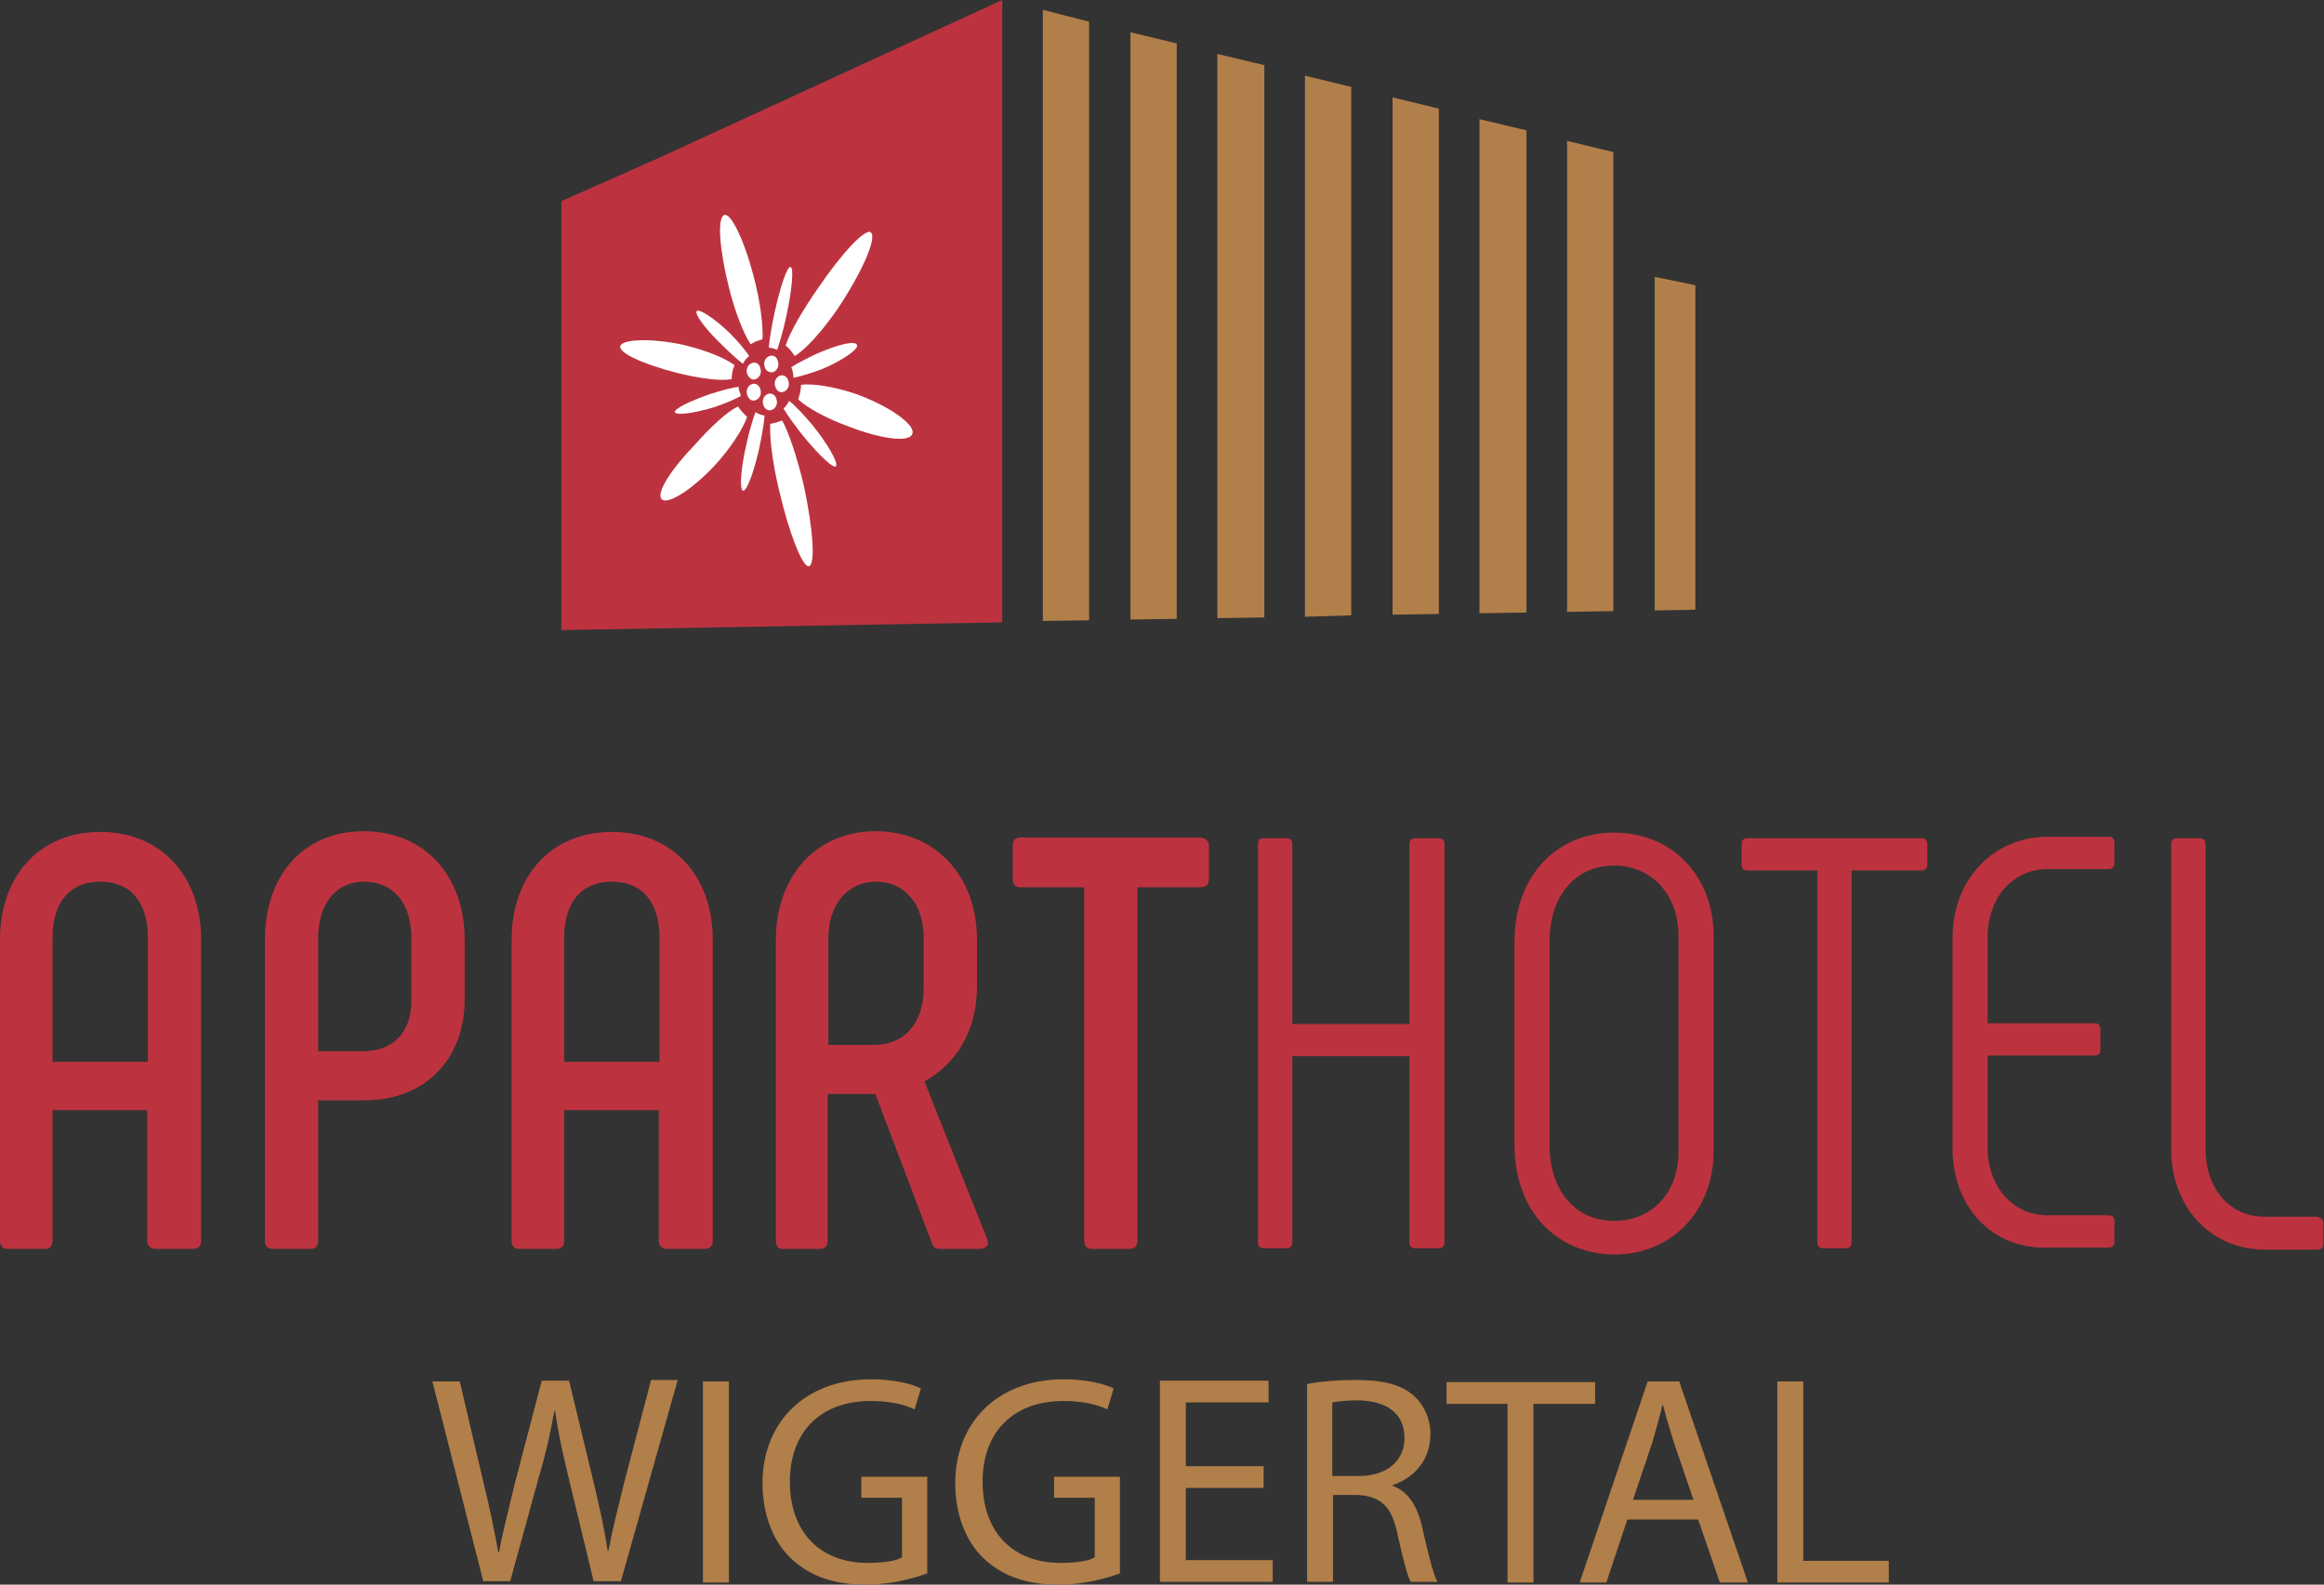 <?xml version="1.0" encoding="utf-8"?>
<!-- Generator: Adobe Illustrator 24.0.3, SVG Export Plug-In . SVG Version: 6.00 Build 0)  -->
<svg version="1.1" id="Ebene_1" xmlns="http://www.w3.org/2000/svg" xmlns:xlink="http://www.w3.org/1999/xlink" x="0px" y="0px"
	 viewBox="0 0 331.6 226.1" enable-background="new 0 0 331.6 226.1" xml:space="preserve">
<rect x="0" y="0" width="331.6" height="226.1" fill="#333333" stroke="none"/>
<g>
	<g>
		<polygon fill="#B17F4A" points="217.8,87.4 217.8,18.6 211.1,17 211.1,87.5 		"/>
		<polygon fill="#B17F4A" points="230.2,87.2 230.2,21.7 223.6,20.1 223.6,87.3 		"/>
		<polygon fill="#B17F4A" points="205.3,87.6 205.3,15.5 198.7,13.9 198.7,87.7 		"/>
		<polygon fill="#B17F4A" points="241.9,87 241.9,40.7 236.1,39.5 236.1,87.1 		"/>
		<polygon fill="#B17F4A" points="180.4,88.1 180.4,9.3 173.7,7.7 173.7,88.2 		"/>
		<polygon fill="#B17F4A" points="155.4,88.5 155.4,3.1 148.8,1.4 148.8,88.6 		"/>
		<polygon fill="#B17F4A" points="167.9,88.3 167.9,6.2 161.3,4.6 161.3,88.4 		"/>
		<polygon fill="#B17F4A" points="192.8,87.8 192.8,12.4 186.2,10.8 186.2,88 		"/>
	</g>
	<polygon fill="#BC333F" points="143,88.8 143,0 94.3,22.4 80.1,28.7 80.1,89.9 	"/>
	<g>
		<path fill="#BC333F" d="M0,177v-42.9c0-9.2,5.7-15.4,14.3-15.4c8.6,0,14.4,6.2,14.4,15.4V177c0,0.8-0.4,1.2-1.2,1.2h-5.3
			c-0.7,0-1.2-0.4-1.2-1.2v-18.6H7.5V177c0,0.8-0.4,1.2-1.1,1.2H1.1C0.4,178.2,0,177.8,0,177z M21.1,151.5v-17.7c0-5-2.4-8-6.8-8
			c-4.3,0-6.8,2.9-6.8,8v17.7H21.1z"/>
		<path fill="#BC333F" d="M37.8,177v-42.9c0-9.1,5.4-15.5,14.1-15.5c8.7,0,14.4,6.4,14.4,15.5v8.5c0,8.5-5.6,14.4-14.3,14.4h-6.6
			V177c0,0.8-0.4,1.2-1.1,1.2h-5.4C38.2,178.2,37.8,177.8,37.8,177z M51.7,150c4.4,0,7-2.7,7-7.2v-9c0-4.9-2.6-8-6.7-8
			c-4.1,0-6.6,3.2-6.6,8V150H51.7z"/>
		<path fill="#BC333F" d="M73,177v-42.9c0-9.2,5.7-15.4,14.3-15.4s14.4,6.2,14.4,15.4V177c0,0.8-0.4,1.2-1.2,1.2h-5.3
			c-0.7,0-1.2-0.4-1.2-1.2v-18.6H80.5V177c0,0.8-0.4,1.2-1.1,1.2H74C73.4,178.2,73,177.8,73,177z M94.1,151.5v-17.7c0-5-2.4-8-6.8-8
			c-4.3,0-6.8,2.9-6.8,8v17.7H94.1z"/>
		<path fill="#BC333F" d="M110.7,177v-42.9c0-9.1,5.8-15.5,14.2-15.5c8.6,0,14.5,6.4,14.5,15.5v6.7c0,6.4-3.1,11.1-7.5,13.5l9,22.6
			c0.3,0.8-0.3,1.3-1.1,1.3h-5.7c-0.7,0-1-0.3-1.2-1l-8-21.1h-6.8V177c0,0.8-0.4,1.2-1.1,1.2h-5.4
			C111.1,178.2,110.7,177.8,110.7,177z M124.7,149.1c4.4,0,7.1-3.2,7.1-8.1v-7.2c0-4.9-2.8-8-6.8-8s-6.8,3.2-6.8,8v15.3H124.7z"/>
		<path fill="#BC333F" d="M172.5,120.6v4.8c0,0.8-0.4,1.2-1.2,1.2h-9V177c0,0.8-0.4,1.2-1.2,1.2h-5.3c-0.7,0-1.1-0.4-1.1-1.2v-50.4
			h-9.1c-0.7,0-1.1-0.4-1.1-1.2v-4.8c0-0.7,0.4-1.1,1.1-1.1h25.7C172,119.6,172.5,120,172.5,120.6z"/>
		<path fill="#BC333F" d="M201.9,119.6h3.4c0.5,0,0.8,0.3,0.8,0.8v56.9c0,0.5-0.3,0.8-0.8,0.8h-3.4c-0.5,0-0.8-0.3-0.8-0.8v-26.6
			h-16.7v26.6c0,0.5-0.3,0.8-0.8,0.8h-3.3c-0.5,0-0.8-0.3-0.8-0.8v-56.9c0-0.5,0.3-0.8,0.8-0.8h3.3c0.5,0,0.8,0.3,0.8,0.8v25.7h16.7
			v-25.7C201.1,119.9,201.4,119.6,201.9,119.6z"/>
		<path fill="#BC333F" d="M216.1,163.4v-29.1c0-9.2,5.9-15.5,14.2-15.5c8.4,0,14.2,6.3,14.2,14.7v30.8c0,8.4-5.9,14.7-14.2,14.7
			C222,178.9,216.1,172.7,216.1,163.4z M239.5,164.3v-30.8c0-5.8-3.8-10-9.2-10c-5.4,0-9.2,4.2-9.2,10.8v29.1
			c0,6.6,3.8,10.8,9.2,10.8C235.8,174.2,239.5,170.1,239.5,164.3z"/>
		<path fill="#BC333F" d="M275,120.4v3c0,0.5-0.3,0.8-0.8,0.8h-10v53.1c0,0.5-0.3,0.8-0.8,0.8h-3.3c-0.5,0-0.8-0.3-0.8-0.8v-53.1
			h-10c-0.5,0-0.8-0.3-0.8-0.8v-3c0-0.5,0.3-0.8,0.8-0.8h25.1C274.6,119.6,275,119.9,275,120.4z"/>
		<path fill="#BC333F" d="M278.6,163.9v-30.1c0-8.1,5.6-14.4,13.6-14.4h8.7c0.5,0,0.8,0.3,0.8,0.8v3c0,0.5-0.3,0.8-0.8,0.8h-8.7
			c-5.1,0-8.6,4.2-8.6,9.7v12.3h15.3c0.5,0,0.8,0.3,0.8,0.8v3c0,0.5-0.3,0.8-0.8,0.8h-15.3v13.1c0,5.5,3.5,9.7,8.6,9.7h8.7
			c0.5,0,0.8,0.3,0.8,0.8v3c0,0.5-0.3,0.8-0.8,0.8h-8.7C284.2,178.3,278.6,172.1,278.6,163.9z"/>
		<path fill="#BC333F" d="M330.7,173.7c0.5,0,0.8,0.3,0.8,0.8v3c0,0.5-0.3,0.8-0.8,0.8h-7.5c-8,0-13.4-6.3-13.4-14.3v-43.6
			c0-0.5,0.3-0.8,0.8-0.8h3.3c0.5,0,0.8,0.3,0.8,0.8V164c0,5.4,3.3,9.6,8.4,9.6H330.7z"/>
	</g>
	<g>
		<path fill="#FFFFFF" d="M107.9,48.7c0.3-0.1,0.6-0.2,0.9-0.3c0.1-1.9-0.3-5.4-1.3-9.1c-1.4-5.3-3.3-9.1-4.2-8.6
			c-1,0.5-0.6,5.1,0.7,10.3c0.9,3.6,2.1,6.6,3.1,8.1C107.4,49,107.6,48.8,107.9,48.7z"/>
		<path fill="#FFFFFF" d="M124.3,33.2c-0.7-0.8-4.1,2.8-7.5,7.8c-2.3,3.3-4.1,6.4-4.7,8.3c0.5,0.4,0.9,0.9,1.3,1.5
			c1.5-0.9,3.8-3.4,6.1-6.7C122.9,39,125.1,34.1,124.3,33.2z"/>
		<path fill="#FFFFFF" d="M122.1,56.2c-3.3-1.1-6.2-1.5-7.8-1.3c0,0.7-0.2,1.4-0.4,2.1c1.3,1.2,4,2.7,7.3,3.9c4.7,1.8,8.8,2.3,9,0.9
			C130.5,60.5,126.8,57.9,122.1,56.2z"/>
		<path fill="#FFFFFF" d="M110.7,60.3c-0.3,0.1-0.6,0.1-0.8,0.2c-0.1,1.9,0.3,5.5,1.3,9.6c1.4,6,3.3,10.8,4.2,10.7
			c1-0.2,0.6-5.4-0.7-11.5c-1-4.2-2.2-7.7-3.1-9.3C111.3,60.1,111,60.2,110.7,60.3z"/>
		<path fill="#FFFFFF" d="M105.3,58c-1.5,0.7-3.8,2.8-6.1,5.4c-3.4,3.5-5.6,6.9-4.8,7.8c0.7,0.9,4.1-1.1,7.5-4.7
			c2.4-2.6,4.1-5.3,4.7-7C106.1,59,105.7,58.6,105.3,58z"/>
		<path fill="#FFFFFF" d="M104.8,52.1c-1.3-1-4-2.1-7.3-2.9c-4.7-1-8.8-0.8-9,0.2c-0.2,1,3.4,2.6,8.1,3.8c3.2,0.8,6.2,1.2,7.8,0.9
			C104.4,53.5,104.5,52.8,104.8,52.1z"/>
		<path fill="#FFFFFF" d="M112.8,38.1c-0.5-0.1-1.5,2.9-2.3,6.6c-0.4,1.9-0.7,3.6-0.8,4.9c0.4,0,0.8,0.2,1.2,0.3
			c0.4-1.2,0.9-2.9,1.3-4.8C113,41.4,113.3,38.2,112.8,38.1z"/>
		<path fill="#FFFFFF" d="M116.7,50.4c-1.5,0.7-2.9,1.4-3.8,2c0.1,0.2,0.2,0.4,0.2,0.7c0.1,0.3,0.1,0.5,0.1,0.8c1-0.2,2.4-0.6,4-1.2
			c2.9-1.2,5.2-2.8,5.1-3.4C122.2,48.5,119.7,49.1,116.7,50.4z"/>
		<path fill="#FFFFFF" d="M115.8,60.5c-1.2-1.4-2.3-2.6-3.2-3.3c-0.2,0.4-0.5,0.8-0.8,1.1c0.6,1,1.6,2.4,2.8,3.9
			c2.3,2.8,4.4,4.8,4.7,4.3C119.6,66,118.1,63.3,115.8,60.5z"/>
		<path fill="#FFFFFF" d="M107.8,58.8c-0.4,1.1-0.9,2.7-1.3,4.6c-0.8,3.4-1,6.4-0.5,6.6c0.5,0.2,1.5-2.4,2.3-5.9
			c0.4-1.9,0.7-3.6,0.8-4.8C108.5,59.2,108.1,59,107.8,58.8z"/>
		<path fill="#FFFFFF" d="M105.5,55.8c-0.1-0.2-0.1-0.4-0.1-0.6c-1,0.1-2.4,0.5-4,1c-2.9,1-5.2,2.1-5.1,2.6c0.1,0.5,2.6,0.2,5.6-0.7
			c1.5-0.5,2.9-1.1,3.8-1.6C105.7,56.3,105.6,56.1,105.5,55.8z"/>
		<path fill="#FFFFFF" d="M106.9,50.8c-0.6-0.9-1.6-2.1-2.8-3.3c-2.3-2.2-4.4-3.5-4.7-3.1c-0.3,0.4,1.2,2.5,3.5,4.7
			c1.2,1.2,2.3,2.2,3.1,2.8C106.2,51.5,106.5,51.1,106.9,50.8z"/>
		<path fill="#FFFFFF" d="M106.6,53.3c-0.2-0.6,0.1-1.3,0.7-1.5c0.5-0.2,1.1,0.1,1.2,0.8c0.2,0.6-0.1,1.3-0.7,1.5
			C107.3,54.3,106.8,53.9,106.6,53.3z"/>
		<path fill="#FFFFFF" d="M109.1,52.3c-0.2-0.6,0.1-1.3,0.7-1.5c0.5-0.2,1.1,0.1,1.2,0.8c0.2,0.6-0.1,1.3-0.7,1.5
			C109.8,53.2,109.2,52.9,109.1,52.3z"/>
		<path fill="#FFFFFF" d="M106.6,56.3c-0.2-0.6,0.1-1.3,0.7-1.5c0.5-0.2,1.1,0.2,1.2,0.8c0.2,0.6-0.1,1.3-0.7,1.5
			C107.3,57.3,106.8,57,106.6,56.3z"/>
		<path fill="#FFFFFF" d="M108.9,57.7c-0.2-0.6,0.1-1.3,0.7-1.5c0.5-0.2,1.1,0.2,1.2,0.8c0.2,0.6-0.1,1.3-0.7,1.5
			C109.6,58.7,109,58.3,108.9,57.7z"/>
		<path fill="#FFFFFF" d="M110.6,55.1c-0.2-0.6,0.1-1.3,0.7-1.5c0.5-0.2,1.1,0.2,1.2,0.8c0.2,0.6-0.1,1.3-0.7,1.5
			C111.3,56.1,110.8,55.8,110.6,55.1z"/>
	</g>
</g>
<g>
	<path fill="#B17F4A" d="M69,225.8l-7.3-28.7h3.9l3.4,14.5c0.9,3.6,1.6,7.1,2.1,9.9h0.1c0.5-2.8,1.4-6.2,2.3-10l3.8-14.5h3.9
		l3.5,14.5c0.8,3.4,1.6,6.8,2,9.8h0.1c0.6-3.1,1.4-6.3,2.3-9.9l3.8-14.5h3.8l-8.1,28.7h-3.9l-3.6-14.9c-0.9-3.7-1.5-6.5-1.9-9.4
		h-0.1c-0.5,2.8-1.1,5.7-2.2,9.4l-4.1,14.9H69z"/>
	<path fill="#B17F4A" d="M104,197.1v28.7h-3.7v-28.7H104z"/>
	<path fill="#B17F4A" d="M132.3,224.5c-1.7,0.6-4.9,1.6-8.8,1.6c-4.3,0-7.9-1.1-10.7-3.8c-2.5-2.4-4-6.2-4-10.7
		c0-8.5,5.9-14.8,15.5-14.8c3.3,0,5.9,0.7,7.1,1.3l-0.9,3c-1.5-0.7-3.4-1.2-6.3-1.2c-7,0-11.5,4.3-11.5,11.5
		c0,7.3,4.4,11.6,11.1,11.6c2.4,0,4.1-0.3,4.9-0.8v-8.5h-5.8v-3h9.4V224.5z"/>
	<path fill="#B17F4A" d="M159.8,224.5c-1.7,0.6-4.9,1.6-8.8,1.6c-4.3,0-7.9-1.1-10.7-3.8c-2.5-2.4-4-6.2-4-10.7
		c0-8.5,5.9-14.8,15.5-14.8c3.3,0,5.9,0.7,7.1,1.3l-0.9,3c-1.5-0.7-3.4-1.2-6.3-1.2c-7,0-11.5,4.3-11.5,11.5
		c0,7.3,4.4,11.6,11.1,11.6c2.4,0,4.1-0.3,4.9-0.8v-8.5h-5.8v-3h9.4V224.5z"/>
	<path fill="#B17F4A" d="M180.3,212.3h-11.1v10.3h12.4v3.1h-16.1v-28.7h15.5v3.1h-11.8v9.1h11.1V212.3z"/>
	<path fill="#B17F4A" d="M186.4,197.5c1.9-0.4,4.5-0.6,7.1-0.6c4,0,6.5,0.7,8.3,2.3c1.4,1.3,2.3,3.2,2.3,5.4c0,3.8-2.4,6.3-5.4,7.3
		v0.1c2.2,0.8,3.5,2.8,4.2,5.8c0.9,4,1.6,6.8,2.2,7.9h-3.8c-0.5-0.8-1.1-3.3-1.9-6.8c-0.8-4-2.4-5.4-5.7-5.6h-3.5v12.4h-3.7V197.5z
		 M190.1,210.6h3.8c4,0,6.5-2.2,6.5-5.4c0-3.7-2.7-5.3-6.6-5.4c-1.8,0-3.1,0.2-3.7,0.3V210.6z"/>
	<path fill="#B17F4A" d="M215.1,200.3h-8.7v-3.1h21.2v3.1h-8.8v25.5h-3.7V200.3z"/>
	<path fill="#B17F4A" d="M232.2,216.8l-3,9h-3.8l9.7-28.7h4.5l9.8,28.7h-4l-3.1-9H232.2z M241.6,213.9l-2.8-8.2
		c-0.6-1.9-1.1-3.6-1.5-5.2h-0.1c-0.4,1.7-0.9,3.4-1.4,5.2l-2.8,8.3H241.6z"/>
	<path fill="#B17F4A" d="M253.6,197.1h3.7v25.6h12.2v3.1h-15.9V197.1z"/>
</g>
</svg>
